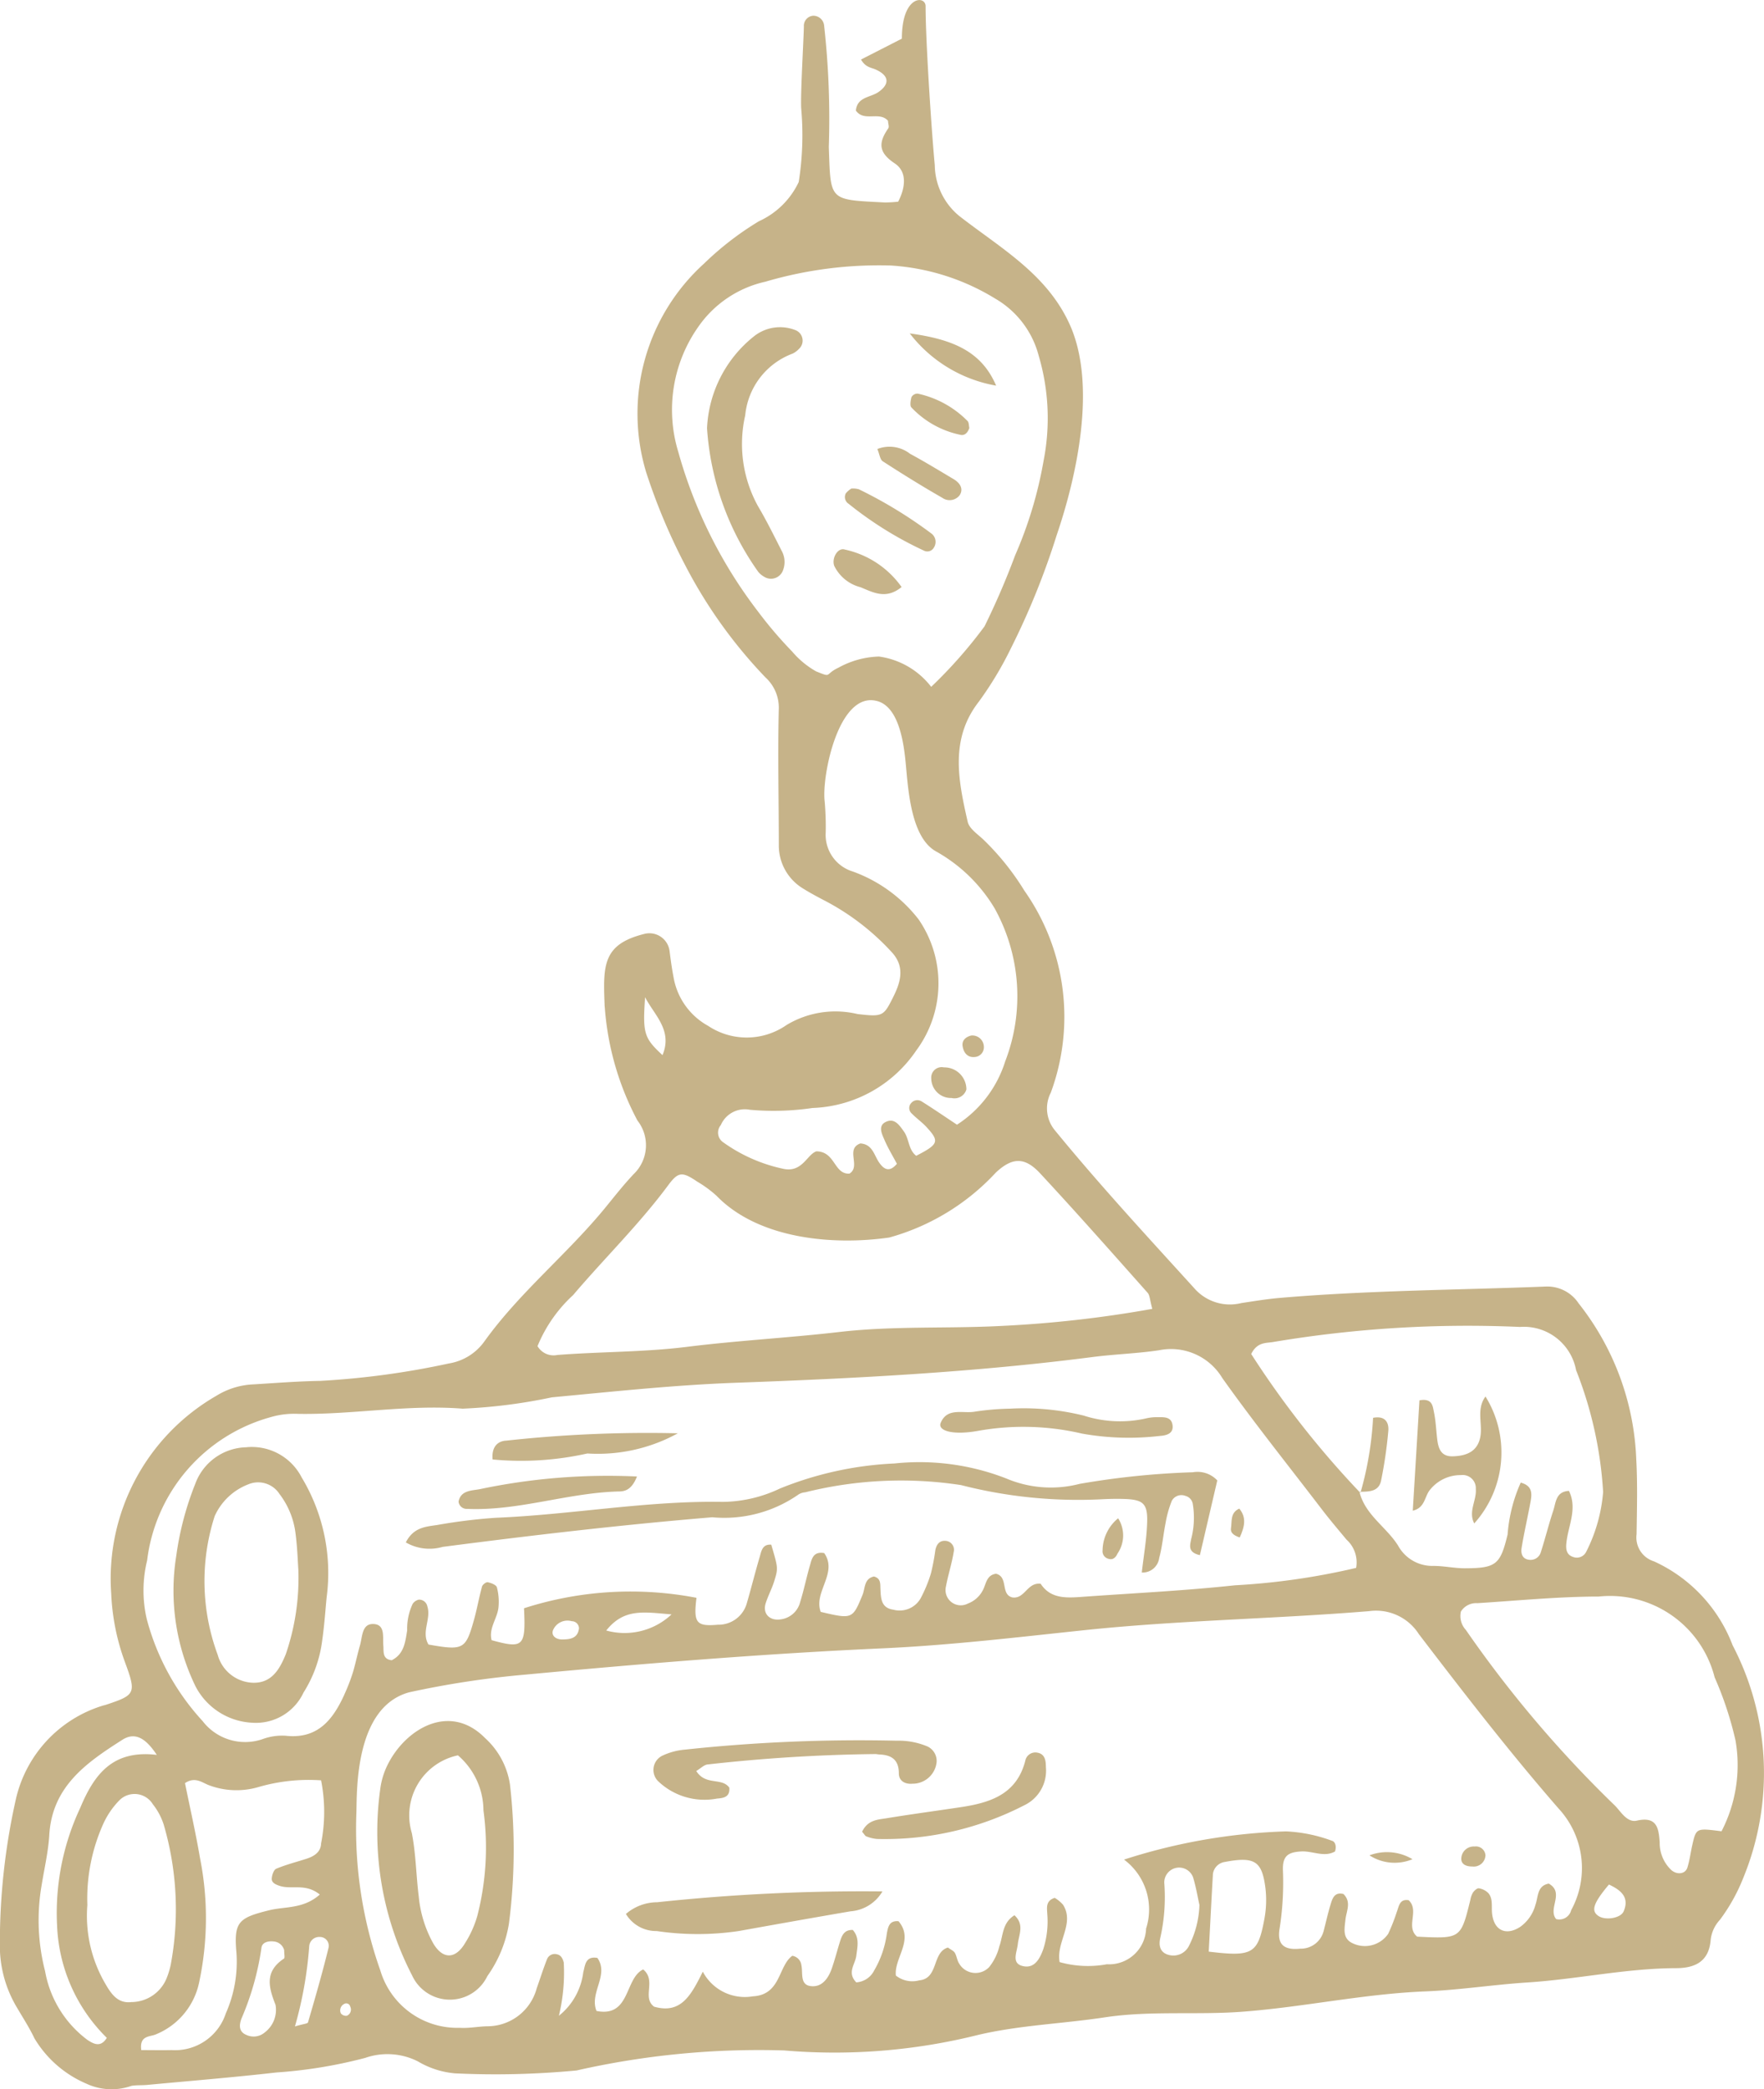 <svg xmlns="http://www.w3.org/2000/svg" width="50.67" height="60" viewBox="0 0 50.67 60">
  <g id="Group_1135" data-name="Group 1135" transform="translate(-242.97 -61.589)">
    <path id="Path_1632" data-name="Path 1632" d="M292.739,108.84a4.346,4.346,0,0,0-2.259-2.411.717.717,0,0,1-.5-.78c.01-.716.03-1.433-.009-2.146a7.683,7.683,0,0,0-1.654-4.481,1.079,1.079,0,0,0-.95-.485c-2.549.1-5.1.109-7.645.327-.366.032-.73.093-1.093.147a1.357,1.357,0,0,1-1.358-.43c-1.363-1.5-2.736-2.985-4.018-4.553a.988.988,0,0,1-.1-1.058,6.286,6.286,0,0,0-.757-5.8,7.445,7.445,0,0,0-1.192-1.482c-.164-.151-.395-.308-.438-.5-.268-1.179-.519-2.375.323-3.451a10.185,10.185,0,0,0,.928-1.548,21.723,21.723,0,0,0,1.306-3.232c.58-1.7,1.155-4.313.377-6.043-.653-1.451-1.965-2.183-3.167-3.115a1.921,1.921,0,0,1-.712-1.466c-.092-.972-.264-3.566-.264-4.567,0-.312-.683-.319-.681.933l-1.174.6c.134.233.3.229.429.29.38.174.4.413.074.642-.23.161-.614.137-.65.534.236.335.677.009.923.294,0,.074.04.169.007.216-.275.4-.3.683.185,1.006.373.247.3.713.1,1.1a3.7,3.7,0,0,1-.38.023c-1.622-.084-1.557-.028-1.613-1.594a24.21,24.21,0,0,0-.136-3.5.312.312,0,0,0-.312-.269.289.289,0,0,0-.268.307c-.008.413-.1,1.939-.077,2.351a8.658,8.658,0,0,1-.071,2.117,2.326,2.326,0,0,1-1.144,1.127,8.724,8.724,0,0,0-1.576,1.216,5.813,5.813,0,0,0-1.665,5.984,17.154,17.154,0,0,0,1.135,2.7,13.84,13.84,0,0,0,2.294,3.2,1.175,1.175,0,0,1,.384.882c-.033,1.313,0,2.628,0,3.942a1.442,1.442,0,0,0,.664,1.219c.226.143.464.269.7.392a7,7,0,0,1,1.866,1.441c.42.442.263.9.031,1.353-.252.5-.291.522-1,.439a2.72,2.72,0,0,0-2.039.315,2,2,0,0,1-2.253.024,1.974,1.974,0,0,1-.989-1.377c-.05-.252-.084-.506-.118-.773a.584.584,0,0,0-.722-.491c-1.208.3-1.189.908-1.143,2.074l.006.062a8.185,8.185,0,0,0,.936,3.224,1.15,1.15,0,0,1-.111,1.542c-.283.3-.539.626-.8.946-1.095,1.341-2.463,2.435-3.479,3.847a1.558,1.558,0,0,1-1.027.642,23.463,23.463,0,0,1-3.691.5c-.639.011-1.278.061-1.917.1a2.193,2.193,0,0,0-1.068.327,6.059,6.059,0,0,0-3.023,5.677,6.491,6.491,0,0,0,.4,1.986c.328.889.292.932-.553,1.213-.036.012-.073.017-.109.03a3.66,3.66,0,0,0-2.479,2.693,18.863,18.863,0,0,0-.457,4.144,3.447,3.447,0,0,0,.493,1.831c.171.292.356.576.5.88a3.2,3.2,0,0,0,1.487,1.3,1.713,1.713,0,0,0,1.3.065c.147-.025.3-.013.451-.027,1.237-.116,2.476-.216,3.709-.357a13.632,13.632,0,0,0,2.555-.419,1.94,1.94,0,0,1,1.512.1,2.512,2.512,0,0,0,1.065.344,24.6,24.6,0,0,0,3.495-.083,23.663,23.663,0,0,1,5.962-.575,17,17,0,0,0,5.584-.449c1.19-.278,2.413-.318,3.616-.5,1.311-.2,2.632-.064,3.948-.162,1.765-.132,3.5-.515,5.272-.585.977-.039,1.949-.193,2.926-.256,1.427-.092,2.833-.406,4.268-.411.557,0,.954-.194,1-.822a1.012,1.012,0,0,1,.264-.566,5.178,5.178,0,0,0,.667-1.193A7.926,7.926,0,0,0,292.739,108.84Zm-13.194-8.711a33.744,33.744,0,0,1,7.083-.432,1.526,1.526,0,0,1,1.614,1.241,11.315,11.315,0,0,1,.777,3.5,4.593,4.593,0,0,1-.485,1.714.3.3,0,0,1-.387.147c-.167-.057-.2-.2-.187-.361.04-.508.335-1.007.077-1.533-.382.021-.373.337-.45.567-.131.392-.229.795-.356,1.188a.305.305,0,0,1-.344.223c-.2-.026-.233-.195-.21-.338.072-.445.176-.885.257-1.329.041-.226.061-.457-.282-.548a4.45,4.45,0,0,0-.377,1.49c-.209.862-.325.968-1.229.97-.3,0-.6-.068-.9-.068a1.122,1.122,0,0,1-1.018-.585c-.337-.535-.944-.878-1.108-1.54l.027.028a26.773,26.773,0,0,1-3.137-3.989C279.085,100.123,279.337,100.166,279.545,100.129ZM265.724,80.3a11.816,11.816,0,0,1-.972-1.138,13.463,13.463,0,0,1-2.3-4.6,4.136,4.136,0,0,1,.585-3.6,3.187,3.187,0,0,1,1.919-1.283,11.569,11.569,0,0,1,3.6-.465,6.5,6.5,0,0,1,3,.95,2.676,2.676,0,0,1,1.25,1.64,6.332,6.332,0,0,1,.14,3.019,11.771,11.771,0,0,1-.816,2.712,22.014,22.014,0,0,1-.88,2.042,13.387,13.387,0,0,1-1.532,1.737,2.285,2.285,0,0,0-1.5-.87,2.546,2.546,0,0,0-1.158.317c-.424.2-.173.3-.648.109A2.53,2.53,0,0,1,265.724,80.3Zm-2.049,13.6a.751.751,0,0,1,.834-.44,7.649,7.649,0,0,0,1.8-.051,3.756,3.756,0,0,0,2.979-1.65,3.238,3.238,0,0,0,.068-3.767,4.19,4.19,0,0,0-1.892-1.375,1.1,1.1,0,0,1-.776-1.117,8.14,8.14,0,0,0-.03-.9c-.087-.72.4-3.185,1.514-2.876a.642.642,0,0,1,.191.089c.484.326.585,1.279.629,1.76.07.763.162,2.08.868,2.469a4.544,4.544,0,0,1,1.677,1.628,5.2,5.2,0,0,1,.307,4.4,3.365,3.365,0,0,1-1.385,1.819c-.341-.226-.674-.455-1.017-.67a.231.231,0,0,0-.3.05.209.209,0,0,0,.019.3c.131.134.288.244.416.381.388.419.356.5-.289.832-.227-.174-.2-.479-.35-.692-.133-.186-.274-.408-.53-.278-.221.111-.109.337-.038.5.1.239.239.465.363.7-.2.237-.361.188-.52-.051-.138-.209-.186-.512-.53-.534-.441.161.027.659-.315.868-.449.018-.4-.636-.948-.641-.268.089-.4.606-.93.506a4.591,4.591,0,0,1-1.74-.761A.336.336,0,0,1,263.675,93.9ZM261.5,90.227c.259.51.8.947.5,1.664C261.472,91.4,261.427,91.272,261.5,90.227Zm-2.062,8.549c.9-1.059,1.9-2.033,2.729-3.153.293-.395.408-.385.839-.094a3.331,3.331,0,0,1,.545.4c1.2,1.241,3.339,1.434,4.963,1.2a6.551,6.551,0,0,0,3.059-1.863c.482-.455.843-.444,1.273.019,1.047,1.127,2.066,2.281,3.088,3.43.065.073.064.205.135.463a33.572,33.572,0,0,1-4.352.491c-1.542.08-3.088-.006-4.629.172-1.46.169-2.93.246-4.387.428-1.238.154-2.483.137-3.722.233a.533.533,0,0,1-.569-.254A4.1,4.1,0,0,1,259.438,98.777Zm-13.965,21.39a3.144,3.144,0,0,1-1.208-1.968,5.871,5.871,0,0,1-.1-2.463c.077-.483.192-.964.221-1.449.082-1.4,1.08-2.083,2.1-2.733.391-.249.7,0,.988.434-1.244-.148-1.785.525-2.2,1.523a7.093,7.093,0,0,0-.664,3.387,4.782,4.782,0,0,0,1.428,3.216C245.857,120.411,245.643,120.278,245.473,120.167Zm1.276-1.081c-.408.054-.6-.257-.77-.554a3.865,3.865,0,0,1-.5-2.233,5.242,5.242,0,0,1,.466-2.349,2.364,2.364,0,0,1,.442-.645.615.615,0,0,1,.973.1,1.86,1.86,0,0,1,.314.59,8.652,8.652,0,0,1,.2,4.02,2.265,2.265,0,0,1-.136.43A1.1,1.1,0,0,1,246.749,119.086Zm2.706.33a1.534,1.534,0,0,1-1.549,1.05c-.3.006-.591,0-.879,0-.056-.432.256-.375.426-.454a2.062,2.062,0,0,0,1.237-1.49,8.824,8.824,0,0,0,.025-3.571c-.124-.728-.289-1.448-.431-2.152.285-.192.487-.019.677.056a2.244,2.244,0,0,0,1.432.057,5.173,5.173,0,0,1,1.8-.193,4.666,4.666,0,0,1,0,1.812c-.009.261-.214.376-.44.447-.284.09-.574.165-.847.279-.072.03-.123.179-.13.278-.009.125.111.175.219.212.344.12.746-.085,1.161.252-.473.42-1,.338-1.457.452-.876.217-1.018.332-.937,1.223A3.652,3.652,0,0,1,249.454,119.416Zm1.672-1.578c-.549.364-.453.8-.243,1.327a.813.813,0,0,1-.311.795.489.489,0,0,1-.526.07c-.225-.092-.208-.289-.141-.469a7.973,7.973,0,0,0,.573-2.024c.016-.173.206-.209.354-.191a.34.34,0,0,1,.3.25C251.131,117.7,251.16,117.816,251.126,117.838Zm1.282-.318c-.177.722-.383,1.437-.592,2.15-.011.038-.131.043-.375.116a11.337,11.337,0,0,0,.41-2.3.287.287,0,0,1,.306-.269A.253.253,0,0,1,252.408,117.52Zm.523,1.96a.188.188,0,0,1-.172-.07.206.206,0,0,1,.1-.271.115.115,0,0,1,.169.076A.192.192,0,0,1,252.931,119.48Zm-.071-9.222c-.33.722-.768,1.285-1.691,1.18a1.628,1.628,0,0,0-.665.1,1.54,1.54,0,0,1-1.715-.521,6.941,6.941,0,0,1-1.606-2.936,3.639,3.639,0,0,1,.012-1.677,4.882,4.882,0,0,1,3.547-4.115,2.394,2.394,0,0,1,.781-.095c1.579.028,3.142-.274,4.735-.149a15.522,15.522,0,0,0,2.561-.325c1.762-.165,3.525-.355,5.291-.419,3.425-.123,6.843-.3,10.244-.739.635-.082,1.278-.1,1.911-.195a1.719,1.719,0,0,1,1.815.8c.912,1.283,1.9,2.516,2.855,3.765.229.3.472.585.712.874a.88.88,0,0,1,.276.812,19.931,19.931,0,0,1-3.486.5c-1.422.153-2.853.223-4.281.324-.487.034-.989.1-1.294-.368-.389-.048-.453.443-.813.392-.347-.083-.108-.592-.47-.68-.286.039-.283.312-.389.493a.794.794,0,0,1-.415.361.438.438,0,0,1-.634-.488c.061-.332.169-.656.222-.989a.257.257,0,0,0-.234-.322c-.18-.013-.262.111-.293.269a6.378,6.378,0,0,1-.126.665,3.966,3.966,0,0,1-.3.723.694.694,0,0,1-.781.32c-.352-.05-.358-.326-.37-.6-.007-.139.016-.3-.187-.353-.287.063-.248.336-.328.53-.286.693-.292.7-1.2.486-.214-.57.5-1.112.1-1.689-.3-.052-.353.148-.4.321-.107.36-.18.731-.292,1.09a.662.662,0,0,1-.558.493c-.31.049-.524-.158-.433-.455.066-.215.176-.416.244-.631.121-.388.114-.39-.082-1.059-.263-.02-.285.195-.335.362-.128.433-.237.872-.363,1.306a.845.845,0,0,1-.835.631c-.617.053-.706-.046-.615-.773a10,10,0,0,0-4.954.3c.054,1.1-.018,1.168-.931.917-.091-.354.18-.639.2-.97a1.629,1.629,0,0,0-.048-.548c-.02-.071-.166-.126-.263-.146-.046-.01-.149.068-.164.123-.089.325-.146.658-.238.982-.233.826-.305.86-1.3.684-.216-.36.085-.737-.034-1.1a.238.238,0,0,0-.244-.189.288.288,0,0,0-.176.12,1.675,1.675,0,0,0-.158.763c-.055.332-.086.677-.444.857-.273-.032-.227-.247-.241-.419-.022-.252.064-.62-.3-.622-.321,0-.3.373-.372.618s-.125.513-.2.765A5.291,5.291,0,0,1,252.859,110.258Zm9.4-2.306a1.969,1.969,0,0,1-1.877.464C260.9,107.769,261.46,107.888,262.261,107.952Zm-2.663.421c-.04.274-.264.3-.487.3-.162,0-.312-.1-.258-.261a.45.45,0,0,1,.541-.263A.207.207,0,0,1,259.6,108.373Zm17.531,9.086a.5.5,0,0,1-.557.281c-.289-.06-.328-.284-.268-.519a5.327,5.327,0,0,0,.109-1.559.427.427,0,0,1,.829-.154c.085.285.134.58.181.789A2.778,2.778,0,0,1,277.129,117.458Zm2.161-.767c-.186,1.009-.334,1.1-1.6.946.042-.774.077-1.478.118-2.182a.4.4,0,0,1,.337-.392c.87-.166,1.073-.021,1.172.735A2.91,2.91,0,0,1,279.29,116.691Zm8.811-.242a.352.352,0,0,1-.432.253c-.247-.3.252-.754-.211-1.018-.341.062-.3.38-.383.608a1.139,1.139,0,0,1-.439.635c-.418.271-.774.094-.81-.425-.013-.187.026-.386-.1-.541a.484.484,0,0,0-.277-.142c-.047-.009-.128.064-.167.119a.606.606,0,0,0-.076.209c-.276,1.122-.276,1.122-1.529,1.06-.341-.284.072-.748-.243-1.046-.267-.045-.278.176-.342.336a5.336,5.336,0,0,1-.247.629.814.814,0,0,1-1,.281c-.321-.136-.256-.416-.229-.678s.181-.511-.056-.747c-.259-.065-.318.129-.371.305-.077.252-.133.51-.2.765a.674.674,0,0,1-.667.5c-.46.049-.666-.113-.6-.553a8.528,8.528,0,0,0,.1-1.687c-.016-.415.133-.531.527-.552.326-.018.659.179.969,0,.047-.146.008-.282-.09-.307a4.323,4.323,0,0,0-1.319-.269,16.786,16.786,0,0,0-4.652.81,1.785,1.785,0,0,1,.634,1.98A1.064,1.064,0,0,1,274.765,118a3,3,0,0,1-1.358-.062c-.106-.575.44-1.1.1-1.645a.963.963,0,0,0-.241-.2c-.27.085-.22.294-.213.469a2.611,2.611,0,0,1-.114,1c-.091.255-.232.538-.534.5-.406-.054-.228-.389-.2-.631.027-.276.2-.567-.095-.838-.355.216-.324.591-.434.891a1.534,1.534,0,0,1-.295.6.542.542,0,0,1-.857-.1c-.062-.09-.071-.216-.126-.311-.034-.058-.112-.09-.2-.153-.462.139-.261.891-.824.942a.761.761,0,0,1-.67-.137c-.057-.507.533-1.02.076-1.561-.269-.025-.3.166-.336.351a2.821,2.821,0,0,1-.363,1.062.62.62,0,0,1-.515.343c-.273-.28-.031-.518,0-.76.033-.261.1-.52-.1-.745-.252-.011-.316.168-.373.349-.078.252-.143.508-.23.757s-.251.512-.541.51c-.394,0-.281-.365-.332-.6a.31.31,0,0,0-.262-.274c-.408.294-.323,1.122-1.133,1.164a1.364,1.364,0,0,1-1.437-.708c-.331.662-.619,1.229-1.4,1.005-.357-.268.077-.747-.313-1.069-.536.252-.363,1.387-1.341,1.192-.211-.523.37-1.028.026-1.523-.352-.063-.352.222-.406.412a1.9,1.9,0,0,1-.7,1.249,5.305,5.305,0,0,0,.14-1.527c-.028-.112-.077-.216-.2-.239a.237.237,0,0,0-.278.135c-.111.278-.2.564-.3.845a1.469,1.469,0,0,1-1.421,1.088c-.263.006-.528.062-.788.044a2.305,2.305,0,0,1-2.281-1.643,12.2,12.2,0,0,1-.689-4.542c.019-.614-.051-3.02,1.515-3.45a26.354,26.354,0,0,1,3.35-.509c3.413-.319,6.828-.6,10.255-.754,1.917-.087,3.828-.314,5.738-.516,2.737-.291,5.491-.327,8.232-.552a1.458,1.458,0,0,1,1.429.66c1.3,1.7,2.612,3.4,4.015,5.01A2.518,2.518,0,0,1,288.1,116.449Zm1.507.032c-.086.2-.517.262-.713.139-.234-.147-.165-.367.291-.91C289.515,115.865,289.787,116.066,289.608,116.482Zm2.812-2.3c-.724-.093-.727-.094-.838.387-.05.218-.076.443-.143.656-.061.192-.3.21-.459.073a1.068,1.068,0,0,1-.336-.8c-.029-.4-.076-.753-.656-.622-.28.063-.454-.251-.624-.426a33.6,33.6,0,0,1-4.29-5.053.583.583,0,0,1-.14-.527.516.516,0,0,1,.47-.239c1.162-.072,2.325-.189,3.487-.19a3.1,3.1,0,0,1,3.331,2.32,9.965,9.965,0,0,1,.6,1.814A4.14,4.14,0,0,1,292.42,114.181Z" fill="#c6b389"/>
    <path id="Path_1633" data-name="Path 1633" d="M265.878,152.363c-1-1.018-2.238-.3-2.769.693a2.187,2.187,0,0,0-.248.769,8.969,8.969,0,0,0,.916,5.351,1.194,1.194,0,0,0,2.161.018,3.589,3.589,0,0,0,.619-1.5,16.54,16.54,0,0,0,.031-4A2.249,2.249,0,0,0,265.878,152.363Zm-.223,5.081a2.961,2.961,0,0,1-.351.793c-.281.48-.646.48-.92.018a3.424,3.424,0,0,1-.416-1.341c-.077-.609-.081-1.229-.2-1.83a1.763,1.763,0,0,1,1.325-2.23,2.1,2.1,0,0,1,.733,1.581A7.888,7.888,0,0,1,265.655,157.444Z" transform="translate(-8.969 -40.854)" fill="#c6b389"/>
    <path id="Path_1634" data-name="Path 1634" d="M276.712,161.1a1.383,1.383,0,0,0-.9.336,1.012,1.012,0,0,0,.884.491,8.035,8.035,0,0,0,2.356,0c1.071-.192,2.142-.384,3.215-.567a1.158,1.158,0,0,0,.913-.571A55.528,55.528,0,0,0,276.712,161.1Z" transform="translate(-14.863 -44.881)" fill="#c6b389"/>
    <path id="Path_1635" data-name="Path 1635" d="M279.084,154.54c.191-.015.378-.043.354-.315-.22-.3-.679-.048-.949-.477.129-.078.218-.172.318-.187a47.7,47.7,0,0,1,4.825-.3c.037,0,.075.01.112.012.348.013.562.145.564.54,0,.222.177.318.39.3a.692.692,0,0,0,.694-.613.459.459,0,0,0-.264-.458,2.126,2.126,0,0,0-.88-.164,47.038,47.038,0,0,0-6.077.255,1.914,1.914,0,0,0-.648.171.455.455,0,0,0-.112.753A1.926,1.926,0,0,0,279.084,154.54Z" transform="translate(-15.519 -41.298)" fill="#c6b389"/>
    <path id="Path_1636" data-name="Path 1636" d="M293.221,153.521a.294.294,0,0,0-.33.239c-.252.974-1.025,1.206-1.875,1.333-.7.105-1.41.2-2.112.315-.248.041-.534.043-.7.387.071.081.089.123.117.131a1.04,1.04,0,0,0,.318.077,8.736,8.736,0,0,0,4.224-.968,1.1,1.1,0,0,0,.621-1.092C293.483,153.756,293.463,153.554,293.221,153.521Z" transform="translate(-20.471 -41.601)" fill="#c6b389"/>
    <path id="Path_1637" data-name="Path 1637" d="M320.023,158.451a.359.359,0,0,0-.383.333c-.013.187.155.243.314.241a.336.336,0,0,0,.38-.321A.274.274,0,0,0,320.023,158.451Z" transform="translate(-34.695 -43.833)" fill="#c6b389"/>
    <path id="Path_1638" data-name="Path 1638" d="M314.822,158.848a1.332,1.332,0,0,0,1.235.111A1.423,1.423,0,0,0,314.822,158.848Z" transform="translate(-32.515 -43.976)" fill="#c6b389"/>
    <path id="Path_1639" data-name="Path 1639" d="M254.16,137.5a1.6,1.6,0,0,0-1.461,1.052,8.746,8.746,0,0,0-.545,2.067,6.282,6.282,0,0,0,.552,3.744,1.94,1.94,0,0,0,1.636,1.048,1.508,1.508,0,0,0,1.467-.866,3.643,3.643,0,0,0,.534-1.475c.07-.484.1-.973.132-1.272a5.315,5.315,0,0,0-.721-3.436A1.607,1.607,0,0,0,254.16,137.5Zm1.14,5.943c-.177.435-.408.839-.955.819a1.088,1.088,0,0,1-1-.8,6.082,6.082,0,0,1-.087-3.986,1.744,1.744,0,0,1,.963-.911.73.73,0,0,1,.9.279,2.321,2.321,0,0,1,.46,1.139c.053.41.065.824.08,1.032A6.743,6.743,0,0,1,255.3,143.443Z" transform="translate(-4.121 -34.347)" fill="#c6b389"/>
    <path id="Path_1640" data-name="Path 1640" d="M265.323,140.733c2.577-.335,5.158-.636,7.748-.851a3.724,3.724,0,0,0,2.459-.642.409.409,0,0,1,.21-.075,11.377,11.377,0,0,1,4.477-.207,13.538,13.538,0,0,0,4.025.408c.226-.012.452-.017.678-.009.533.02.662.135.642.689-.016.474-.1.946-.154,1.423a.48.48,0,0,0,.5-.417c.089-.325.116-.665.183-1a3.1,3.1,0,0,1,.18-.643.313.313,0,0,1,.388-.142.286.286,0,0,1,.214.233,2.423,2.423,0,0,1-.046,1.007c-.03.172-.113.38.25.463.171-.734.341-1.465.5-2.146a.777.777,0,0,0-.7-.235,23.136,23.136,0,0,0-3.256.334,3.282,3.282,0,0,1-2.1-.153,6.864,6.864,0,0,0-3.217-.433,9.924,9.924,0,0,0-3.291.72,3.9,3.9,0,0,1-1.638.383c-2.189-.037-4.346.368-6.526.457a15.613,15.613,0,0,0-1.681.207c-.323.049-.677.062-.9.5A1.354,1.354,0,0,0,265.323,140.733Z" transform="translate(-9.641 -34.719)" fill="#c6b389"/>
    <path id="Path_1641" data-name="Path 1641" d="M293.376,136.117a7.393,7.393,0,0,1,3,.076,7.642,7.642,0,0,0,2.238.067c.187-.013.4-.066.362-.315s-.263-.222-.446-.224a1.342,1.342,0,0,0-.333.04,3.4,3.4,0,0,1-1.769-.084,7.173,7.173,0,0,0-2.12-.2,7.609,7.609,0,0,0-1,.084c-.341.067-.8-.131-.99.321C292.222,136.108,292.649,136.245,293.376,136.117Z" transform="translate(-22.326 -33.433)" fill="#c6b389"/>
    <path id="Path_1642" data-name="Path 1642" d="M271.534,137.318a4.769,4.769,0,0,0,2.6-.58,37.327,37.327,0,0,0-4.927.211c-.216.008-.431.147-.394.541A8.687,8.687,0,0,0,271.534,137.318Z" transform="translate(-11.693 -33.987)" fill="#c6b389"/>
    <path id="Path_1643" data-name="Path 1643" d="M267.272,139.944c1.474.065,2.881-.459,4.345-.5.171,0,.379-.026.538-.43a17.821,17.821,0,0,0-4.525.366c-.232.041-.539.034-.6.355A.232.232,0,0,0,267.272,139.944Z" transform="translate(-10.888 -35.022)" fill="#c6b389"/>
    <path id="Path_1644" data-name="Path 1644" d="M300.817,142.152a.222.222,0,0,0,.171.245c.134.045.216-.054.257-.149a.92.92,0,0,0,.019-1.015A1.211,1.211,0,0,0,300.817,142.152Z" transform="translate(-26.176 -36.041)" fill="#c6b389"/>
    <path id="Path_1645" data-name="Path 1645" d="M307.805,141.555c.141-.31.2-.573-.014-.829-.264.12-.206.364-.238.563C307.536,141.4,307.6,141.488,307.805,141.555Z" transform="translate(-29.224 -35.812)" fill="#c6b389"/>
    <path id="Path_1646" data-name="Path 1646" d="M282.589,78.833a1.2,1.2,0,0,0-1.167.178,3.576,3.576,0,0,0-1.356,2.645,8.028,8.028,0,0,0,1.472,4.126.613.613,0,0,0,.171.141.367.367,0,0,0,.544-.2.658.658,0,0,0-.041-.542c-.221-.434-.436-.872-.684-1.29a3.7,3.7,0,0,1-.365-2.606,2.105,2.105,0,0,1,1.362-1.772.628.628,0,0,0,.179-.132A.323.323,0,0,0,282.589,78.833Z" transform="translate(-16.787 -7.769)" fill="#c6b389"/>
    <path id="Path_1647" data-name="Path 1647" d="M289.569,89a.215.215,0,0,0,.287-.093.3.3,0,0,0-.075-.4,12.806,12.806,0,0,0-2.084-1.27.639.639,0,0,0-.215-.02.666.666,0,0,0-.158.137.228.228,0,0,0,.08.3A10.459,10.459,0,0,0,289.569,89Z" transform="translate(-20.058 -11.597)" fill="#c6b389"/>
    <path id="Path_1648" data-name="Path 1648" d="M290.873,86.485a.363.363,0,0,0,.5-.078c.117-.189,0-.353-.174-.458-.416-.247-.83-.5-1.255-.73a.958.958,0,0,0-.937-.136c.065.159.077.3.152.351C289.724,85.8,290.293,86.153,290.873,86.485Z" transform="translate(-20.835 -10.599)" fill="#c6b389"/>
    <path id="Path_1649" data-name="Path 1649" d="M287.48,91.491c.364.148.73.362,1.181-.005a2.691,2.691,0,0,0-1.634-1.077c-.2-.064-.383.252-.3.471A1.158,1.158,0,0,0,287.48,91.491Z" transform="translate(-19.793 -13.038)" fill="#c6b389"/>
    <path id="Path_1650" data-name="Path 1650" d="M293.183,80.581c-.416-.978-1.234-1.33-2.481-1.5A4,4,0,0,0,293.183,80.581Z" transform="translate(-21.6 -7.917)" fill="#c6b389"/>
    <path id="Path_1651" data-name="Path 1651" d="M290.944,82.235a.2.2,0,0,0-.175.1c-.027.1-.051.257,0,.3a2.679,2.679,0,0,0,1.428.788c.123.013.193-.087.234-.2-.016-.068-.01-.158-.051-.2A2.842,2.842,0,0,0,290.944,82.235Z" transform="translate(-21.617 -9.342)" fill="#c6b389"/>
    <path id="Path_1652" data-name="Path 1652" d="M317.595,137.517a1.123,1.123,0,0,1,.881-.415.379.379,0,0,1,.429.4c.026.328-.223.644-.045.988a3.051,3.051,0,0,0,.323-3.645c-.28.381-.064.813-.157,1.2-.08.331-.318.5-.763.517-.359.018-.435-.22-.468-.5-.03-.261-.041-.525-.095-.78-.034-.159-.042-.395-.414-.327q-.094,1.558-.192,3.169C317.455,138.041,317.429,137.706,317.595,137.517Z" transform="translate(-33.543 -33.15)" fill="#c6b389"/>
    <path id="Path_1653" data-name="Path 1653" d="M314.95,137.75a12.7,12.7,0,0,0,.207-1.427c.017-.213-.071-.441-.438-.37a9.631,9.631,0,0,1-.354,2.124C314.617,138.071,314.887,138.07,314.95,137.75Z" transform="translate(-32.308 -33.646)" fill="#c6b389"/>
    <path id="Path_1654" data-name="Path 1654" d="M314.336,139.844H314.3l.027.028C314.331,139.863,314.332,139.853,314.336,139.844Z" transform="translate(-32.279 -35.413)" fill="#c6b389"/>
    <path id="Path_1655" data-name="Path 1655" d="M292.414,118.459a.357.357,0,0,0,.426-.244.632.632,0,0,0-.646-.635.3.3,0,0,0-.363.322A.566.566,0,0,0,292.414,118.459Z" transform="translate(-22.111 -25.337)" fill="#c6b389"/>
    <path id="Path_1656" data-name="Path 1656" d="M293.832,116.526a.28.28,0,0,0,.253-.3.331.331,0,0,0-.364-.316c-.156.039-.27.139-.247.3C293.5,116.394,293.61,116.553,293.832,116.526Z" transform="translate(-22.854 -24.582)" fill="#c6b389"/>
  </g>
</svg>
